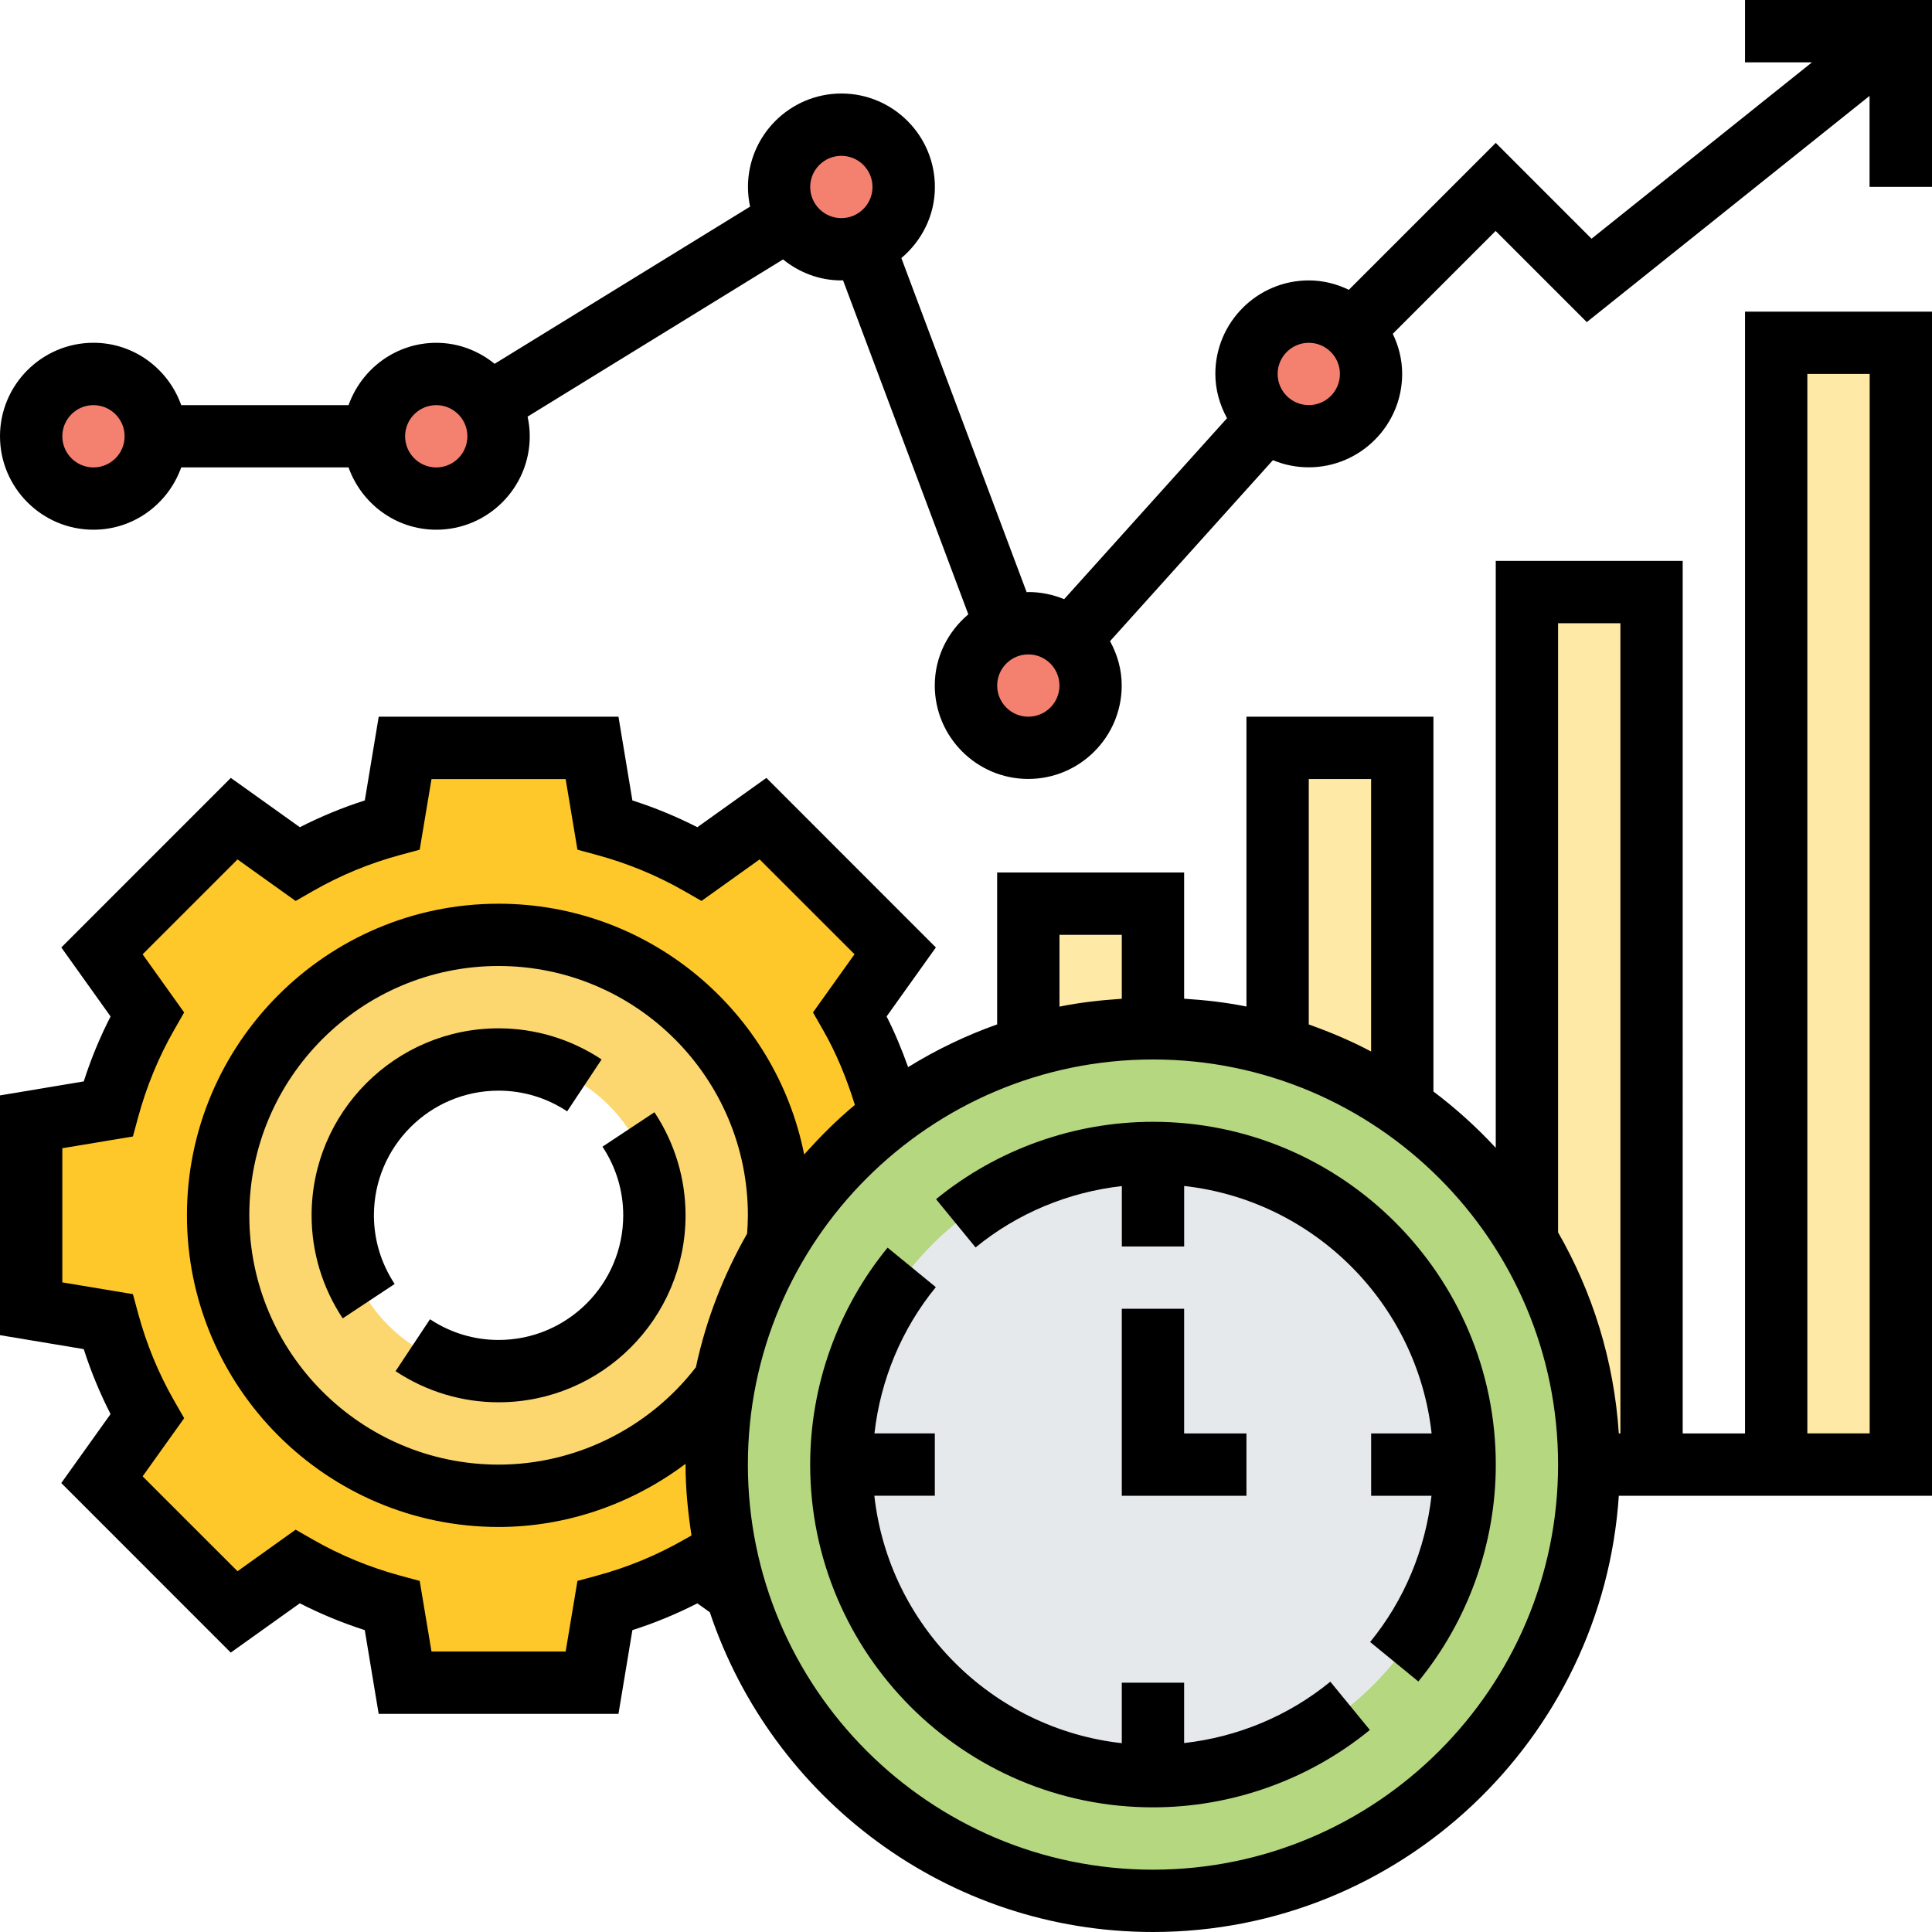 <?xml version="1.0" encoding="utf-8"?>
<!-- Generator: Adobe Illustrator 27.6.1, SVG Export Plug-In . SVG Version: 6.00 Build 0)  -->
<!DOCTYPE svg PUBLIC "-//W3C//DTD SVG 1.1//EN" "http://www.w3.org/Graphics/SVG/1.1/DTD/svg11.dtd">
<svg version="1.1" id="Layer_1" xmlns:x="http://ns.adobe.com/Extensibility/1.0/" xmlns:i="http://ns.adobe.com/AdobeIllustrator/10.0/" xmlns:graph="http://ns.adobe.com/Graphs/1.0/"
	 xmlns="http://www.w3.org/2000/svg" xmlns:xlink="http://www.w3.org/1999/xlink" x="0px" y="0px" width="50px" height="50px"
	 viewBox="0 0 50 50" style="enable-background:new 0 0 50 50;" xml:space="preserve">
<style type="text/css">
	.st0{fill:#F4816F;}
	.st1{fill:#FEE9A6;}
	.st2{fill:#FFC82A;}
	.st3{fill:#FCD770;}
	.st4{fill:#B5D780;}
	.st5{fill:#E6E9EC;}
</style>
<g>
	<g>
		<path class="st0" d="M12.903,11.29c0,0.891-0.722,1.613-1.613,1.613c-0.891,0-1.613-0.722-1.613-1.613
			c0-0.891,0.722-1.613,1.613-1.613C12.181,9.677,12.903,10.4,12.903,11.29z M4.032,11.29c0,0.891-0.722,1.613-1.613,1.613
			s-1.613-0.722-1.613-1.613c0-0.891,0.722-1.613,1.613-1.613S4.032,10.4,4.032,11.29z M23.387,4.839
			c0,0.891-0.722,1.613-1.613,1.613c-0.891,0-1.613-0.722-1.613-1.613s0.722-1.613,1.613-1.613
			C22.665,3.226,23.387,3.948,23.387,4.839z M27.685,16.548c0.344,0.301,0.541,0.736,0.54,1.194c0,0.887-0.726,1.613-1.613,1.613
			c-0.887,0-1.613-0.726-1.613-1.613s0.726-1.613,1.613-1.613C27.024,16.129,27.403,16.282,27.685,16.548z M35.008,8.54
			c0.298,0.291,0.476,0.694,0.476,1.137c0,0.887-0.726,1.613-1.613,1.613c-0.411,0-0.79-0.153-1.073-0.419
			c-0.344-0.301-0.541-0.736-0.54-1.194c0-0.887,0.726-1.613,1.613-1.613C34.314,8.065,34.718,8.242,35.008,8.54z"/>
	</g>
	<path class="st1" d="M36.29,19.355v9.29c-1.008-0.71-2.137-1.25-3.347-1.597l0.121-0.435v-7.258H36.29z M29.839,23.387v3.226
		c-1.121,0-2.202,0.161-3.226,0.468v-3.694H29.839z M42.742,15.323v22.581h-1.613c0-2.129-0.589-4.113-1.613-5.815V15.323H42.742z
		 M45.968,8.871h3.226v29.032h-3.226V8.871z"/>
	<path class="st2" d="M23.105,28.839c-1.185,0.887-2.185,1.992-2.944,3.258l-0.024-0.016c0.016-0.209,0.024-0.419,0.024-0.629
		c0-4.008-3.25-7.258-7.258-7.258s-7.258,3.25-7.258,7.258s3.25,7.258,7.258,7.258c2.403,0,4.524-1.17,5.847-2.96
		c-0.129,0.702-0.202,1.419-0.202,2.153c0,1.153,0.169,2.266,0.492,3.314l-0.935-0.669c-0.758,0.435-1.581,0.774-2.452,1.008
		l-0.331,1.992h-4.839l-0.331-1.992c-0.871-0.233-1.693-0.573-2.452-1.008l-1.645,1.17l-3.419-3.419l1.17-1.645
		c-0.435-0.758-0.775-1.581-1.008-2.452l-1.992-0.331v-4.839l1.992-0.331c0.233-0.871,0.573-1.693,1.008-2.452l-1.17-1.645
		l3.419-3.419l1.645,1.17c0.758-0.435,1.581-0.775,2.452-1.008l0.331-1.992h4.839l0.331,1.992c0.871,0.233,1.693,0.573,2.452,1.008
		l1.645-1.17l3.419,3.419L22,26.25c0.435,0.758,0.775,1.581,1.008,2.452L23.105,28.839z"/>
	<path class="st3" d="M20.161,31.452c0,0.209-0.008,0.419-0.024,0.629l0.024,0.016c-0.669,1.105-1.153,2.339-1.403,3.645
		L18.75,35.75c-1.323,1.79-3.444,2.96-5.847,2.96c-4.008,0-7.258-3.25-7.258-7.258s3.25-7.258,7.258-7.258
		S20.161,27.443,20.161,31.452z M16.935,31.452c0-2.226-1.807-4.032-4.032-4.032s-4.032,1.807-4.032,4.032s1.807,4.032,4.032,4.032
		S16.935,33.677,16.935,31.452z"/>
	<path class="st4" d="M39.516,32.089c1.024,1.702,1.613,3.685,1.613,5.815c0,6.234-5.056,11.29-11.29,11.29
		c-5.08,0-9.379-3.355-10.798-7.976c-0.323-1.048-0.492-2.161-0.492-3.314c0-0.734,0.072-1.451,0.202-2.153l0.008-0.008
		c0.25-1.306,0.734-2.54,1.403-3.645c0.758-1.266,1.758-2.371,2.944-3.258c1.04-0.774,2.226-1.371,3.508-1.758
		c1.024-0.306,2.105-0.468,3.226-0.468c1.081,0,2.121,0.153,3.105,0.435c1.21,0.347,2.339,0.887,3.347,1.597
		C37.597,29.548,38.694,30.726,39.516,32.089L39.516,32.089z"/>
	<path class="st5" d="M37.903,37.903c0,4.454-3.61,8.065-8.065,8.065s-8.065-3.61-8.065-8.065s3.61-8.065,8.065-8.065
		S37.903,33.449,37.903,37.903z"/>
	<path d="M15.592,29.676c0.352,0.531,0.537,1.144,0.537,1.776c0,1.779-1.447,3.226-3.226,3.226c-0.632,0-1.246-0.185-1.775-0.536
		l-0.891,1.344c0.795,0.526,1.716,0.805,2.666,0.805c2.669,0,4.839-2.17,4.839-4.839c0-0.949-0.278-1.871-0.805-2.667L15.592,29.676
		z M12.903,28.226c0.632,0,1.246,0.185,1.775,0.536l0.891-1.344c-0.795-0.526-1.716-0.805-2.666-0.805
		c-2.669,0-4.839,2.17-4.839,4.839c0,0.949,0.278,1.871,0.805,2.667l1.345-0.89c-0.352-0.532-0.537-1.145-0.537-1.777
		C9.677,29.673,11.124,28.226,12.903,28.226z M29.032,33.871v4.839h3.226v-1.613h-1.613v-3.226H29.032z"/>
	<path d="M29.839,29.032c-2.041,0-4.035,0.711-5.614,2.003l1.023,1.249c1.081-0.886,2.403-1.433,3.785-1.588v1.562h1.613v-1.565
		c3.359,0.373,6.031,3.046,6.404,6.404h-1.565v1.613h1.562c-0.156,1.382-0.703,2.703-1.588,3.785l1.248,1.022
		c1.292-1.579,2.004-3.573,2.004-5.614C38.71,33.012,34.73,29.032,29.839,29.032z M30.645,45.11v-1.562h-1.613v1.565
		c-3.359-0.373-6.031-3.046-6.404-6.404h1.565v-1.613h-1.562c0.156-1.382,0.703-2.703,1.588-3.785l-1.248-1.022
		c-1.292,1.579-2.004,3.573-2.004,5.614c0,4.891,3.98,8.871,8.871,8.871c2.041,0,4.035-0.711,5.614-2.003l-1.023-1.249
		C33.348,44.408,32.027,44.955,30.645,45.11z"/>
	<path d="M45.161,37.097h-1.613V14.516H38.71v15.19c-0.493-0.533-1.033-1.021-1.613-1.458v-9.7h-4.839v7.501
		c-0.525-0.107-1.066-0.167-1.613-0.203v-3.266h-4.839v3.931c-0.805,0.286-1.577,0.656-2.304,1.106
		c-0.162-0.449-0.341-0.89-0.557-1.311l1.275-1.786l-4.386-4.388l-1.787,1.276c-0.541-0.276-1.103-0.508-1.681-0.693l-0.36-2.167
		H9.801l-0.36,2.167c-0.578,0.185-1.14,0.417-1.681,0.693l-1.786-1.276l-4.387,4.388l1.275,1.786
		c-0.277,0.54-0.509,1.102-0.694,1.681L0,28.349v6.205l2.167,0.361c0.185,0.578,0.418,1.14,0.694,1.681l-1.275,1.785l4.386,4.388
		l1.787-1.276C8.3,41.77,8.862,42.002,9.44,42.187l0.36,2.168h6.206l0.36-2.167c0.578-0.185,1.14-0.417,1.681-0.693l0.323,0.23
		C19.975,46.526,24.505,50,29.839,50c6.398,0,11.638-4.996,12.056-11.29H50V8.065h-4.839V37.097z M40.323,16.129h1.613v20.968
		h-0.041c-0.125-1.885-0.679-3.651-1.572-5.203V16.129z M33.871,20.161h1.613v7.052c-0.515-0.274-1.056-0.502-1.613-0.7V20.161z
		 M27.419,24.194h1.613v1.654c-0.547,0.037-1.088,0.096-1.613,0.204V24.194z M17.706,39.845c-0.711,0.407-1.472,0.721-2.263,0.934
		l-0.499,0.135l-0.305,1.827h-3.472l-0.305-1.827l-0.499-0.135c-0.797-0.216-1.558-0.53-2.263-0.934l-0.449-0.257l-1.504,1.075
		l-2.456-2.455l1.075-1.505l-0.257-0.449c-0.403-0.703-0.718-1.463-0.934-2.262L3.44,33.492l-1.827-0.304v-3.472l1.827-0.304
		l0.135-0.499c0.218-0.799,0.531-1.56,0.934-2.262l0.257-0.449l-1.075-1.505l2.456-2.455l1.504,1.075l0.449-0.258
		c0.711-0.407,1.472-0.721,2.263-0.934l0.499-0.135l0.305-1.827h3.472l0.305,1.827l0.499,0.135c0.797,0.216,1.558,0.53,2.263,0.934
		l0.449,0.257l1.504-1.075l2.456,2.455l-1.075,1.505l0.257,0.449c0.348,0.606,0.616,1.264,0.827,1.945
		c-0.472,0.392-0.905,0.826-1.312,1.284c-0.735-3.696-4.001-6.491-7.909-6.491c-4.447,0-8.065,3.618-8.065,8.065
		s3.618,8.065,8.065,8.065c1.761,0,3.456-0.596,4.84-1.635c0,0.007-0.001,0.015-0.001,0.022c0,0.625,0.062,1.234,0.154,1.833
		L17.706,39.845z M19.335,31.927c-0.607,1.064-1.062,2.224-1.325,3.457c-1.218,1.578-3.112,2.52-5.106,2.52
		c-3.557,0-6.452-2.894-6.452-6.452S9.346,25,12.903,25s6.452,2.894,6.452,6.452C19.355,31.612,19.346,31.769,19.335,31.927
		L19.335,31.927z M29.839,48.387c-5.781,0-10.484-4.703-10.484-10.484s4.703-10.484,10.484-10.484s10.484,4.703,10.484,10.484
		S35.619,48.387,29.839,48.387z M46.774,9.677h1.613v27.419h-1.613V9.677z"/>
	<path d="M45.161,0v1.613h1.733l-5.705,4.565L38.71,3.698l-3.802,3.802c-0.315-0.152-0.664-0.243-1.036-0.243
		c-1.334,0-2.419,1.086-2.419,2.419c0,0.417,0.116,0.804,0.302,1.147l-4.215,4.684c-0.293-0.122-0.608-0.185-0.926-0.185
		c-0.015,0-0.029,0.004-0.044,0.005l-3.243-8.648c0.526-0.444,0.868-1.099,0.868-1.84c0-1.334-1.086-2.419-2.419-2.419
		c-1.334,0-2.419,1.086-2.419,2.419c0,0.174,0.02,0.343,0.055,0.508l-6.611,4.068c-0.415-0.335-0.936-0.543-1.509-0.543
		c-1.05,0-1.937,0.676-2.271,1.613H4.69C4.356,9.547,3.469,8.871,2.419,8.871C1.086,8.871,0,9.957,0,11.29s1.086,2.419,2.419,2.419
		c1.05,0,1.937-0.676,2.271-1.613h4.33c0.334,0.936,1.221,1.613,2.271,1.613c1.334,0,2.419-1.086,2.419-2.419
		c0-0.174-0.02-0.343-0.056-0.508l6.611-4.068c0.414,0.335,0.935,0.543,1.508,0.543c0.015,0,0.029-0.004,0.044-0.005l3.243,8.647
		c-0.526,0.445-0.868,1.1-0.868,1.841c0,1.334,1.086,2.419,2.419,2.419c1.334,0,2.419-1.086,2.419-2.419
		c0-0.417-0.115-0.804-0.302-1.147l4.215-4.684c0.293,0.122,0.608,0.185,0.926,0.185c1.334,0,2.419-1.086,2.419-2.419
		c0-0.372-0.091-0.721-0.243-1.036l2.662-2.662l2.359,2.359l7.318-5.854v2.354H50V0H45.161z M2.419,12.097
		c-0.445,0-0.806-0.362-0.806-0.806c0-0.444,0.361-0.806,0.806-0.806s0.806,0.362,0.806,0.806
		C3.226,11.734,2.864,12.097,2.419,12.097z M11.29,12.097c-0.445,0-0.806-0.362-0.806-0.806c0-0.444,0.361-0.806,0.806-0.806
		s0.806,0.362,0.806,0.806C12.097,11.734,11.735,12.097,11.29,12.097z M20.968,4.839c0-0.444,0.361-0.806,0.806-0.806
		s0.806,0.362,0.806,0.806c0,0.444-0.361,0.806-0.806,0.806S20.968,5.283,20.968,4.839z M26.613,18.548
		c-0.445,0-0.806-0.362-0.806-0.806c0-0.444,0.361-0.806,0.806-0.806s0.806,0.362,0.806,0.806
		C27.419,18.186,27.058,18.548,26.613,18.548z M33.871,10.484c-0.445,0-0.806-0.362-0.806-0.806c0-0.444,0.361-0.806,0.806-0.806
		s0.806,0.362,0.806,0.806C34.677,10.122,34.316,10.484,33.871,10.484z"/>
</g>
</svg>
